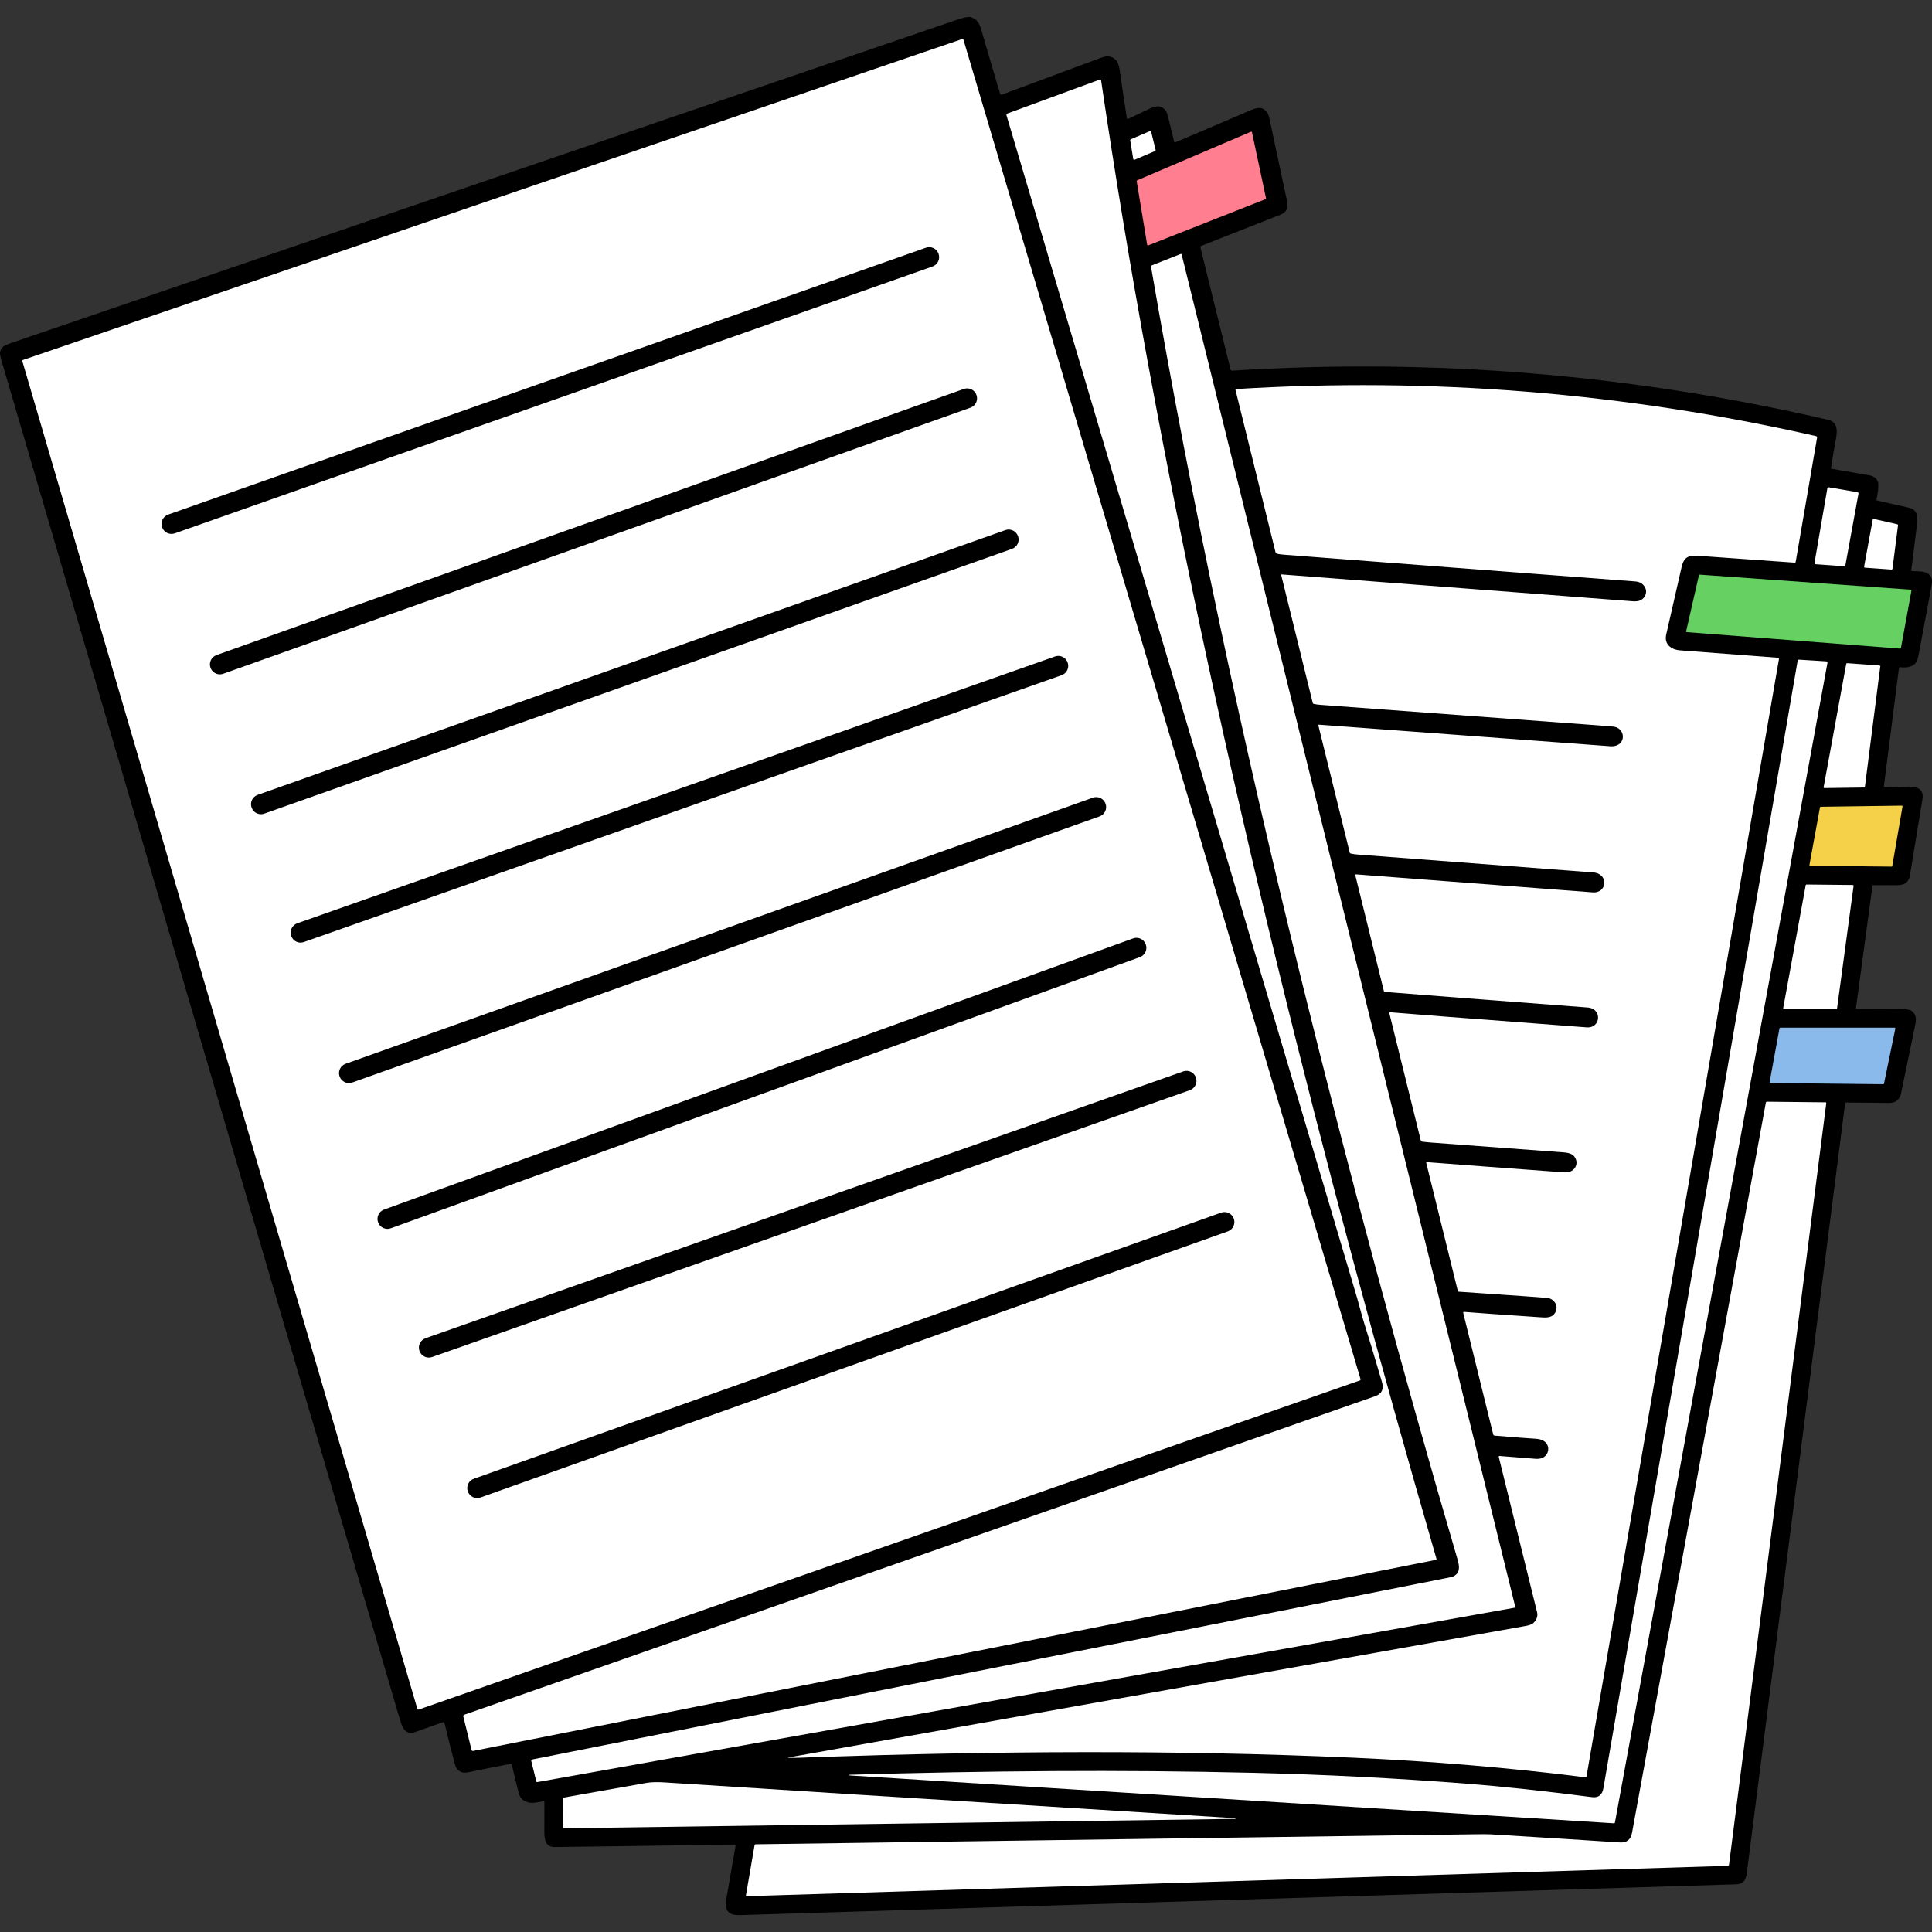 <?xml version="1.0" encoding="UTF-8"?>
<svg id="icon" xmlns="http://www.w3.org/2000/svg" viewBox="0 0 1200 1200">
  <rect x="0" y="0" width="1200" height="1200" fill="#333333" stroke="none"/>
  <rect width="1200" height="1200" style="fill: none;"/>
  <g>
    <path d="M1170.52,488.92c7.84-.15,12.51-.25,14.02-.32,5.81-.25,10.62,1.13,9.53,7.72-4.66,28.3-7.23,43.91-7.68,46.83-.92,5.98-4.4,6.84-10.29,6.67-.41,0-4.68-.03-12.82-.04-.12,0-.22.09-.23.21l-10.3,76.28c-.03.24.16.45.4.45,10.31.04,19.3.03,26.95-.03,3.76-.03,6.18.38,7.28,1.24,3.06,2.41,2.95,5.3,2.07,9.29-.41,1.79-3.28,15.68-8.62,41.66-.87,4.21-3.44,6.27-7.71,6.2-7.73-.14-16.65-.23-26.76-.28-.16,0-.29.1-.3.26,0,.02-20.36,159.44-61.07,478.25-.61,4.7-2.19,6.92-6.84,7.07-318.62,9.86-524.3,16.22-617.02,19.09-5.04.16-8.56.07-10.18-4.53-.35-1-.34-2.62.07-4.86.8-4.43,2.76-15.69,5.89-33.77.05-.33-.2-.62-.53-.61-43.97.66-81.25,1.17-111.82,1.53-5.56.07-6.5-4.5-6.46-9.34.05-6.26.06-12.46.03-18.62,0-.3-.27-.54-.57-.49-.53.08-1.96.33-4.28.77-4.99.94-9.81-.71-11.12-5.94-2-8-3.44-13.92-4.33-17.76-.05-.22-.28-.37-.5-.33-14.49,2.82-22.5,4.41-24,4.79-3.16.76-5.36.9-6.62.42-2.14-.81-3.55-2.48-4.21-5.01-2.07-7.85-4.22-16.41-6.47-25.67-.08-.32-.41-.5-.72-.4-3.49,1.18-9.07,3.14-16.73,5.9-6.84,2.47-8.59-2.03-10.33-7.94C166.79,789.83,84.38,508.68.97,224.16c-.86-2.93-1.15-4.85-.87-5.75.89-2.91,2.55-3.9,5.69-4.98C233.68,135.57,429.83,68.53,594.25,12.32c4.34-1.48,7.15-2.06,8.42-1.74,4.3,1.1,5.71,4.07,7.01,8.55,4.66,16.07,8.49,29.08,11.5,39.04.15.48.67.74,1.14.56,31.01-11.5,51.64-19.17,61.9-22.98,3.79-1.41,6.84-.8,9.13,1.83,1.03,1.18,1.77,3.45,2.25,6.84,1.22,8.64,2.65,18.28,4.3,28.92.06.41.48.64.86.47,1.7-.79,5.62-2.66,11.77-5.61,4.64-2.22,8.14-3.62,11.39.37.66.8,1.25,2.37,1.77,4.68.32,1.46,1.52,6.39,3.61,14.78.08.32.43.49.74.36,11.93-5.04,26.94-11.44,45.01-19.2,5.04-2.16,8.6-3.66,11.91.48.62.79,1.19,2.41,1.72,4.9,6.77,31.92,10.26,48.32,10.5,49.19,1.16,4.35.51,7.87-3.76,9.54-8.19,3.21-24.71,9.72-49.57,19.53-.23.1-.36.35-.3.6l18.75,76.02c.11.48.55.8,1.05.77,124.78-7.89,248.14,2.28,370.07,30.52,6,1.39,5.94,6.61,4.88,12.09-.88,4.61-1.89,10.5-3.01,17.65-.05.34.17.66.51.71,6.83,1.15,14.57,2.5,23.23,4.03,2.47.43,4.18,1.61,5.13,3.52,1.27,2.54-.13,8.75-.61,11.28-.08.42.18.81.6.91,7,1.53,13.52,3,19.56,4.41,5.49,1.28,5.56,5.82,4.87,11.21-1.5,11.64-2.64,20.81-3.44,27.51-.04.32.2.61.53.64,2.81.19,7.37-.1,9.76,1.51,2.19,1.47,3,3.73,2.43,6.78-3.33,17.83-6.01,32.2-8.04,43.1-.5,2.69-1.06,4.47-1.65,5.33-2.15,3.06-6.42,3.47-9.9,3-.39-.05-.75.23-.8.62l-9.36,73.34c-.03.28.17.52.45.51h0Z"/>
    <path d="M14.28,223.58L597.6,24.24c.35-.12.72.08.82.42l246.64,831.97c.1.33-.08.67-.41.79l-584.58,204.42c-.35.12-.73-.07-.83-.42L13.88,224.37c-.1-.33.09-.67.41-.79h0Z" style="fill: #fff;"/>
    <path d="M891.84,968.85l-597.98,118.69c-.43.09-.87-.18-.97-.61l-5.13-20.82c-.11-.44.13-.89.56-1.04,184.35-64.48,372.95-130.42,565.78-197.84,4.14-1.45,5.56-4.4,4.24-8.88-5.17-17.55-8.03-27.09-10.98-36.37-1.51-4.72-2.99-10.86-4.24-15.12-19.62-66.41-92.28-311.51-217.99-735.31-.13-.43.1-.88.52-1.04l57.53-21.12c.32-.11.67.1.72.43,8.43,57.31,18.15,115.95,29.15,175.93,45.52,248.13,108.55,498.8,179.17,742.46.09.29-.1.58-.38.63h0Z" style="fill: #fff;"/>
    <path d="M715.02,81.92l2.74,11.12c.08.32-.08.65-.38.78l-12.58,5.37c-.4.17-.85-.08-.92-.5l-1.89-11.48c-.05-.3.11-.61.4-.73l11.72-5c.37-.16.8.05.91.45h0Z" style="fill: #fff;"/>
    <path d="M777.64,82.19l8.7,40.94c.05.24-.08.48-.31.57l-72.83,28.71c-.3.11-.63-.07-.68-.39l-6.5-39.48c-.03-.22.09-.45.3-.55l70.64-30.17c.29-.13.62.04.69.35h0Z" style="fill: #ff7e90;"/>
    <path d="M582.97,157.67c1.13,3.21-.56,6.72-3.76,7.85L108.55,331.27c-3.2,1.13-6.72-.55-7.85-3.76l-.02-.05c-1.13-3.21.56-6.72,3.76-7.85l470.66-165.75c3.2-1.13,6.72.55,7.85,3.76l.02.05h0Z"/>
    <path d="M941.15,997.99c.07.27-.11.55-.39.59l-607.05,108.31c-.27.05-.53-.12-.6-.39l-3.13-12.7c-.1-.43.16-.87.61-.95l571.31-113.39c.06,0,.12-.03.17-.05,4.9-2.07,4.65-6.01,3.23-10.84-34.22-116.69-66.5-236.51-96.85-359.48-36.49-147.87-68.07-295.42-93.52-443.35-.07-.4.15-.8.53-.94l17.86-7.04c.27-.1.56.05.63.34l207.2,839.92h0Z" style="fill: #fff;"/>
    <path d="M489.51,1091.78s-.07-.03-.07-.07.03-.07.06-.08c32.87-5.88,185.43-33.08,457.65-81.64,2.29-.42,4.5-.88,5.94-2.62,1.59-1.91,2.13-3.93,1.6-6.05-12.08-48.94-20.01-81.09-23.8-96.45-.07-.29.16-.56.46-.55,14.35,1.12,21.8,1.71,22.34,1.76,2.73.2,4.79-.42,6.2-1.87,2.7-2.78,2.22-7.12-1.02-9.2-1.25-.8-2.97-1.27-5.16-1.39-4.12-.23-12.57-.87-25.37-1.94-.43-.03-.8-.35-.9-.76l-18.61-75.47c-.09-.34.18-.65.53-.62,7.95.64,23.81,1.77,47.6,3.37,3.89.27,7.61.38,9.35-3.65,1.69-3.94-1.32-7.98-5.33-8.4-1.84-.2-20.15-1.48-54.95-3.85-.27-.02-.49-.22-.56-.48l-19.61-79.5c-.07-.27.15-.52.42-.5,21.64,1.67,49.82,3.77,84.52,6.31,1.84.14,3.27.03,4.27-.34,3.12-1.13,4.91-4.38,3.81-7.53-1.3-3.7-4.39-4.27-8.31-4.55-43.81-3.23-71.07-5.24-81.76-6.07-1.83-.14-3.69-.33-5.58-.58-.36-.04-.67-.31-.75-.68-4.44-17.79-10.95-44.14-19.53-79.05-.05-.22.02-.4.22-.53.11-.06.34-.08.67-.04,5.85.55,46.41,3.67,121.68,9.35,8.79.66,9.8-11.64.66-12.33-61.06-4.63-101.23-7.71-120.5-9.26-1.58-.13-3.41-.29-5.48-.49-.33-.03-.61-.27-.68-.6l-17.71-71.78c-.08-.3.17-.6.48-.57,53.17,4.07,102.14,7.8,146.9,11.18,9.14.69,10.13-11.62.44-12.37-39.41-2.99-88.25-6.71-146.51-11.13-1.36-.1-2.76-.31-4.21-.62-.28-.06-.49-.27-.56-.55l-19.49-79c-.06-.27.15-.51.42-.49,60.65,4.49,120.96,8.96,180.94,13.4,1.64.12,3.06-.1,4.26-.65,5.3-2.44,4.31-9.59-.98-11.27-.67-.22-2.38-.42-5.13-.62-93.93-6.95-153.27-11.34-178.03-13.17-1.57-.11-3.04-.31-4.4-.6-.27-.05-.48-.25-.54-.5l-19.62-79.55c-.05-.19.1-.37.3-.36,59.31,4.56,131.97,10.12,217.97,16.67,1.55.12,2.86.03,3.94-.26,3.34-.9,5.36-4.63,4.03-7.78-1.11-2.63-3.24-4.06-6.39-4.28-14.18-1.03-86.88-6.56-218.07-16.61-1.87-.15-3.38-.36-4.55-.65-.35-.09-.62-.35-.71-.71l-24.96-101.19c-.03-.16.08-.3.23-.31,121.42-7.5,241.56,2.23,360.42,29.21.43.1.72.52.64.96l-13.28,77.14c-.05.31-.34.53-.65.5-26.82-1.93-46.81-3.35-59.97-4.27-6.38-.44-8.94,1.06-10.33,7.35-1.06,4.77-4.21,18.6-9.47,41.5-1.4,6.09,2.99,9.48,8.75,9.9,8.07.6,28.27,2.13,60.59,4.59.43.03.74.43.67.86l-119.55,694.08c-.05.29-.31.48-.6.44-47.17-5.94-95.34-10-144.5-12.19-111.69-4.98-223.15-4.07-333.72-.36-6.29.22-11.37.64-17.06.39h0Z" style="fill: #fff;"/>
    <path d="M606.51,245.36c1.14,3.19-.53,6.71-3.73,7.85l-464.17,165.29c-3.2,1.14-6.71-.53-7.85-3.73l-.02-.05c-1.14-3.19.53-6.71,3.73-7.85l464.17-165.29c3.2-1.14,6.71.53,7.85,3.73l.02.05h0Z"/>
    <path d="M1135.86,302.65l17.87,3.07c.42.07.68.46.61.87l-8.14,44.5c-.07.37-.41.64-.79.61l-17.7-1.26c-.44-.03-.76-.44-.68-.87l7.98-46.3c.07-.41.46-.67.87-.61h0Z" style="fill: #fff;"/>
    <path d="M1163.88,322.31l14.55,3.31c.3.07.5.35.46.66l-3.44,26.96c-.03.32-.32.55-.63.52l-16.43-1.17c-.35-.02-.61-.35-.55-.7l5.33-29.1c.06-.34.39-.55.72-.48h0Z" style="fill: #fff;"/>
    <path d="M632.33,333.05c1.13,3.2-.55,6.71-3.75,7.85l-464.45,164.47c-3.2,1.14-6.72-.54-7.85-3.75l-.02-.05c-1.13-3.2.55-6.71,3.75-7.85l464.45-164.47c3.2-1.14,6.72.54,7.85,3.75l.02.05h0Z"/>
    <path d="M1187.24,366.8l-6.53,35.69c-.04.23-.26.39-.49.37l-132.51-10.23c-.28-.03-.48-.29-.41-.56l7.93-34.81c.05-.22.25-.37.48-.35l131.12,9.35c.27.02.47.27.42.54h0Z" style="fill: #66d062;"/>
    <path d="M663.15,411.54c1.13,3.2-.55,6.71-3.75,7.84l-470.66,165.75c-3.2,1.13-6.71-.55-7.84-3.75l-.02-.05c-1.13-3.2.55-6.71,3.75-7.84l470.66-165.75c3.2-1.13,6.71.55,7.84,3.75l.02.05h0Z"/>
    <path d="M527.6,1102.6l.02-.26s0,0,.02,0c85.42-2.47,167.1-3.22,250.84-1.21,44.43,1.07,88.83,3.34,133.23,6.8,21.44,1.67,47.12,4.44,77.06,8.3,4.02.52,6.39-1.32,7.12-5.53,3.57-20.55,43.78-253.96,120.64-700.24.08-.45.48-.76.93-.74l16.91,1.06c.46.03.8.45.71.9l-132.05,720.49c-.03.2-.22.35-.42.33l-474.86-29.74c-.09,0-.16-.08-.15-.16h0Z" style="fill: #fff;"/>
    <path d="M1147.28,411.91l20.11,1.43c.29.03.51.29.48.59l-9.54,74.75c-.03.26-.25.45-.51.46l-24.6.35c-.33,0-.58-.29-.52-.61l14.03-76.53c.05-.26.29-.44.55-.42h0Z" style="fill: #fff;"/>
    <path d="M686.69,499.23c1.14,3.19-.53,6.71-3.73,7.85l-464.17,165.29c-3.2,1.14-6.71-.53-7.85-3.73l-.02-.05c-1.14-3.19.53-6.71,3.73-7.85l464.17-165.29c3.2-1.14,6.71.53,7.85,3.73l.02.05h0Z"/>
    <path d="M1181.69,500.93l-6.37,36.96c-.04.22-.23.39-.47.39l-50.52-.54c-.29,0-.5-.27-.45-.55l6.54-35.71c.04-.23.23-.38.45-.39l50.34-.7c.29,0,.52.26.47.55h0Z" style="fill: #f5d149;"/>
    <path d="M1122.08,549.39l28.7.29c.31,0,.55.29.51.59l-10.26,76.05c-.03.26-.25.45-.51.45h-32.44c-.32,0-.57-.29-.51-.61l13.99-76.34c.04-.25.26-.43.52-.42h0Z" style="fill: #fff;"/>
    <path d="M711.67,586.61c1.16,3.19-.5,6.72-3.69,7.88l-465.25,168.42c-3.2,1.16-6.73-.49-7.88-3.69l-.02-.05c-1.16-3.19.5-6.72,3.69-7.88l465.25-168.42c3.2-1.16,6.73.49,7.88,3.69l.02.05h0Z"/>
    <path d="M1099.14,672.14l6.13-33.47c.04-.21.22-.36.44-.36h71.09c.29,0,.49.26.43.53l-7.05,34.24c-.03.21-.22.35-.43.35l-70.17-.76c-.28,0-.48-.25-.43-.53h0Z" style="fill: #8abaeb;"/>
    <path d="M742.8,669.28c1.13,3.2-.55,6.72-3.76,7.85l-470.64,165.74c-3.2,1.13-6.72-.56-7.85-3.76l-.02-.05c-1.13-3.2.55-6.72,3.76-7.85l470.64-165.74c3.2-1.13,6.72.56,7.85,3.76l.02.05h0Z"/>
    <path d="M1134.34,685.15l-60.42,473.07c-.05.39-.38.68-.77.69l-609.51,18.86c-.22,0-.38-.18-.35-.4l5.39-31.32c.05-.29.31-.51.61-.52,24.07-.32,173.07-2.4,446.98-6.23,4.75-.06,7.92-.05,9.5.04,33.24,2.02,59.99,3.7,80.27,5.04,4.31.29,6.85-1.7,7.64-5.98,36.46-199.14,64.17-350.32,83.12-453.55.06-.33.35-.57.68-.56l36.42.39c.25,0,.45.22.42.47h0Z" style="fill: #fff;"/>
    <path d="M766.35,756.97c1.14,3.2-.53,6.72-3.73,7.86l-464.17,165.29c-3.2,1.14-6.72-.53-7.86-3.73l-.02-.05c-1.14-3.2.53-6.72,3.73-7.86l464.17-165.29c3.2-1.14,6.72.53,7.86,3.73l.02.05h0Z"/>
    <path d="M767.25,1129.74l-417.04,5.85c-.16,0-.29-.12-.29-.28l-.25-18.15c0-.33.22-.61.55-.67,25.85-4.62,42.96-7.66,51.36-9.11,2.86-.49,6.71-.59,11.53-.27,39.47,2.59,157.52,9.99,354.14,22.21.07,0,.12.06.12.13l.03.03c.06.11-.03.25-.16.25h0Z" style="fill: #fff;"/>
  </g>
</svg>
